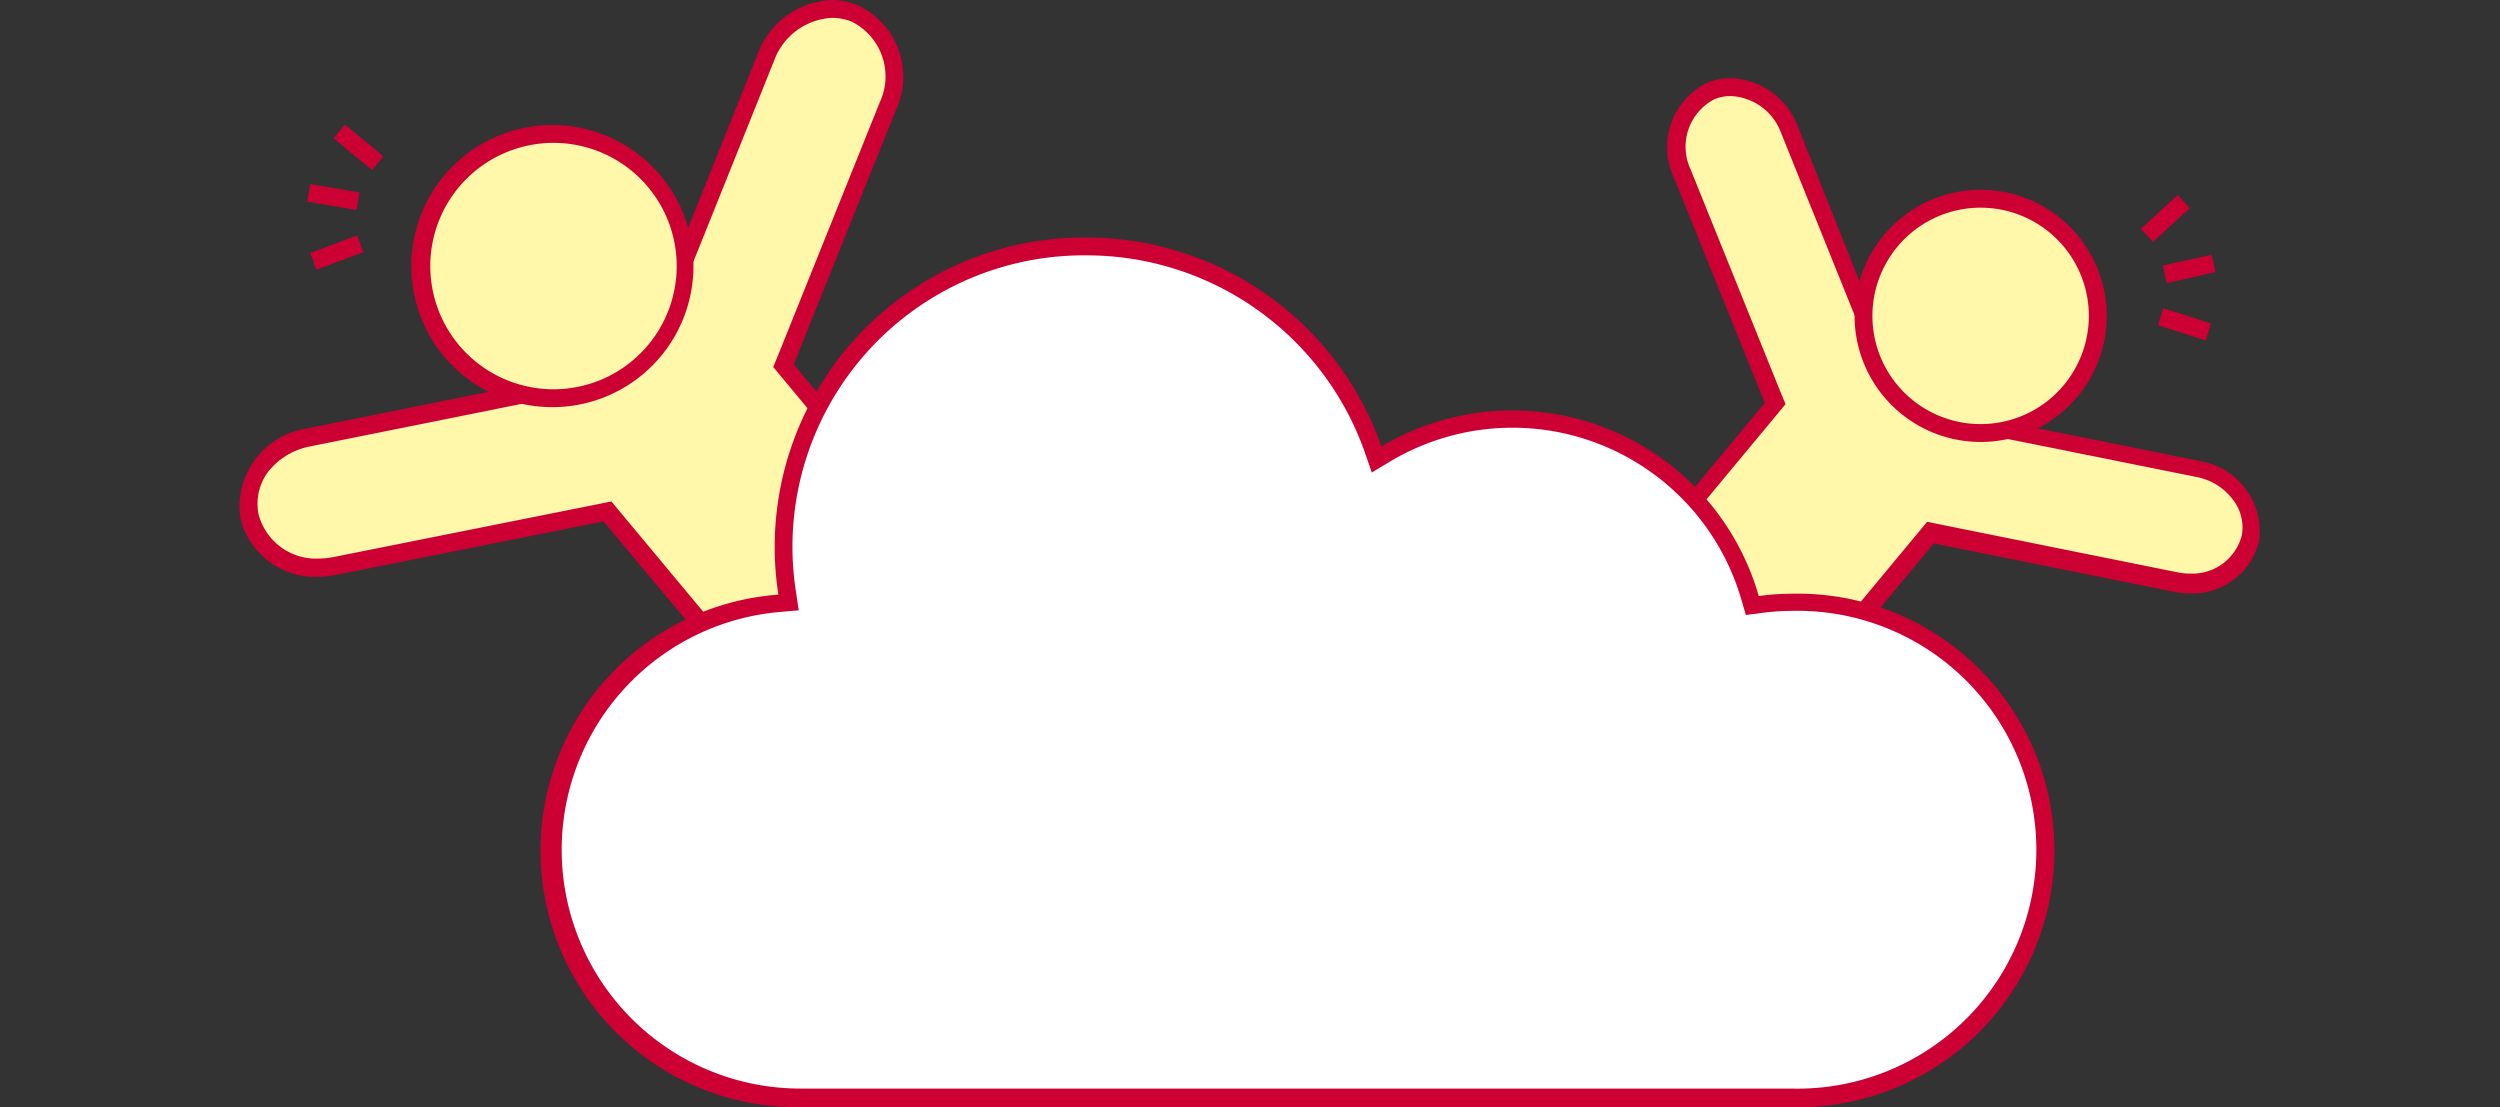 <svg xmlns="http://www.w3.org/2000/svg" viewBox="0 0 140 62"><rect x="0" y="0" width="140" height="62" fill="#333333" stroke="none"/><defs><style>.cls-1{fill:#fff7a9;}.cls-2{fill:#c03;}.cls-3{fill:#fff;}.cls-4{fill:none;stroke:#c03;stroke-miterlimit:10;}</style></defs><g id="遠隔から支援"><path class="cls-1" d="M34,28.61l-15.33,3.1a4.68,4.68,0,0,1-.91.09A3.82,3.82,0,0,1,14,28.92a3.93,3.93,0,0,1,3.31-4.43l14.48-2.92,5.64-4.68L42.9,3.18A4.14,4.14,0,0,1,46.61.5a3.26,3.26,0,0,1,1.24.24,3.94,3.94,0,0,1,1.88,5.2l-5.85,14.5,7.17,8.63-9.83,8.17Z"/><path class="cls-2" d="M46.61,1a3,3,0,0,1,1.06.2,3.43,3.43,0,0,1,1.59,4.55L43.53,20l-.23.55.38.46,6.66,8-9.06,7.53-6.66-8-.38-.46-.59.12-15,3a4.45,4.45,0,0,1-.81.08,3.32,3.32,0,0,1-3.36-2.48A3,3,0,0,1,15,26.44,3.93,3.93,0,0,1,17.36,25l14.36-2.89L32,22l.19-.17,5.44-4.51.19-.17.1-.23L43.36,3.37A3.64,3.64,0,0,1,46.61,1m0-1a4.61,4.61,0,0,0-4.17,3L37,16.59,31.52,21.1,17.16,24a4.42,4.42,0,0,0-3.7,5A4.29,4.29,0,0,0,17.8,32.3a5,5,0,0,0,1-.1l15-3L41.15,38l10.6-8.81-7.3-8.79L50.19,6.12A4.41,4.41,0,0,0,48,.28,3.79,3.79,0,0,0,46.61,0Z"/><path class="cls-1" d="M31,22.3a7.4,7.4,0,1,1,4.73-1.71A7.38,7.38,0,0,1,31,22.3Z"/><path class="cls-2" d="M31,8h0a6.9,6.9,0,1,1-4.41,1.59A6.92,6.92,0,0,1,31,8m0-1A7.9,7.9,0,1,0,37,9.84,7.92,7.92,0,0,0,31,7Z"/><path class="cls-1" d="M93.05,30.34l6.39-7.69-5.23-13a3.87,3.87,0,0,1-.08-2.76A3.08,3.08,0,0,1,95.85,5.1a3,3,0,0,1,1.09-.22,3.63,3.63,0,0,1,3.26,2.37l4.94,12.25,5,4.2,13,2.61a3.45,3.45,0,0,1,2.91,3.89,3.36,3.36,0,0,1-3.39,2.53,3.56,3.56,0,0,1-.8-.08l-13.73-2.77-6.39,7.69Z"/><path class="cls-2" d="M96.94,5.38h0a3.15,3.15,0,0,1,2.8,2.06l4.89,12.13.1.24.19.16,4.86,4,.19.17.25,0,12.83,2.58a3.31,3.31,0,0,1,2,1.27,2.52,2.52,0,0,1,.49,2,2.86,2.86,0,0,1-2.9,2.13,3.33,3.33,0,0,1-.7-.07l-13.44-2.71-.58-.12-.38.46-5.88,7.08-7.93-6.59,5.88-7.08.38-.46-.23-.55L94.67,9.48A3,3,0,0,1,96,5.56a2.33,2.33,0,0,1,.9-.18m0-1a3.39,3.39,0,0,0-1.28.25,4,4,0,0,0-1.92,5.22l5.13,12.71-6.52,7.85,9.47,7.87,6.51-7.85,13.44,2.71a4.58,4.58,0,0,0,.9.09,3.83,3.83,0,0,0,3.88-2.93,4,4,0,0,0-3.3-4.48l-12.83-2.58-4.86-4L100.67,7.06a4.14,4.14,0,0,0-3.73-2.68Z"/><path class="cls-1" d="M110.92,24.25a6.57,6.57,0,1,1,5-2.37,6.54,6.54,0,0,1-5,2.37Z"/><path class="cls-2" d="M110.93,11.63a6.06,6.06,0,1,1-4.67,2.18,6.05,6.05,0,0,1,4.67-2.18m0-1a7.06,7.06,0,1,0,4.5,1.63,7,7,0,0,0-4.5-1.63Z"/><path class="cls-3" d="M44.85,61.5a13.87,13.87,0,0,1-1.22-27.68l.53,0-.08-.52a17.62,17.62,0,0,1-.2-2.46,17,17,0,0,1,33-5.61l.2.57.53-.31A13.84,13.84,0,0,1,98,33.52l.12.41.42,0a12.76,12.76,0,0,1,1.74-.13,13.88,13.88,0,1,1,0,27.75Z"/><path class="cls-2" d="M60.87,14.3a16.52,16.52,0,0,1,15.55,11l.4,1.16,1.05-.63a13.35,13.35,0,0,1,19.66,7.79l.24.82.85-.11a13.22,13.22,0,0,1,1.67-.12,13.38,13.38,0,1,1,0,26.75H44.85a13.37,13.37,0,0,1-1.18-26.69l1.06-.09-.15-1A16.32,16.32,0,0,1,60.87,14.3m0-1a17.33,17.33,0,0,0-17.28,20A14.37,14.37,0,0,0,44.85,62h55.44a14.38,14.38,0,1,0,0-28.75,13.38,13.38,0,0,0-1.8.13A14.35,14.35,0,0,0,77.36,25,17.49,17.49,0,0,0,60.87,13.3Z"/><line class="cls-4" x1="19" y1="7.36" x2="21.15" y2="9.14"/><line class="cls-4" x1="17.29" y1="10.8" x2="20.05" y2="11.27"/><line class="cls-4" x1="17.55" y1="14.64" x2="20.17" y2="13.65"/><line class="cls-4" x1="123.67" y1="18.59" x2="121" y2="17.74"/><line class="cls-4" x1="123.96" y1="14.75" x2="121.23" y2="15.36"/><line class="cls-4" x1="122.29" y1="11.29" x2="120.23" y2="13.18"/></g></svg>